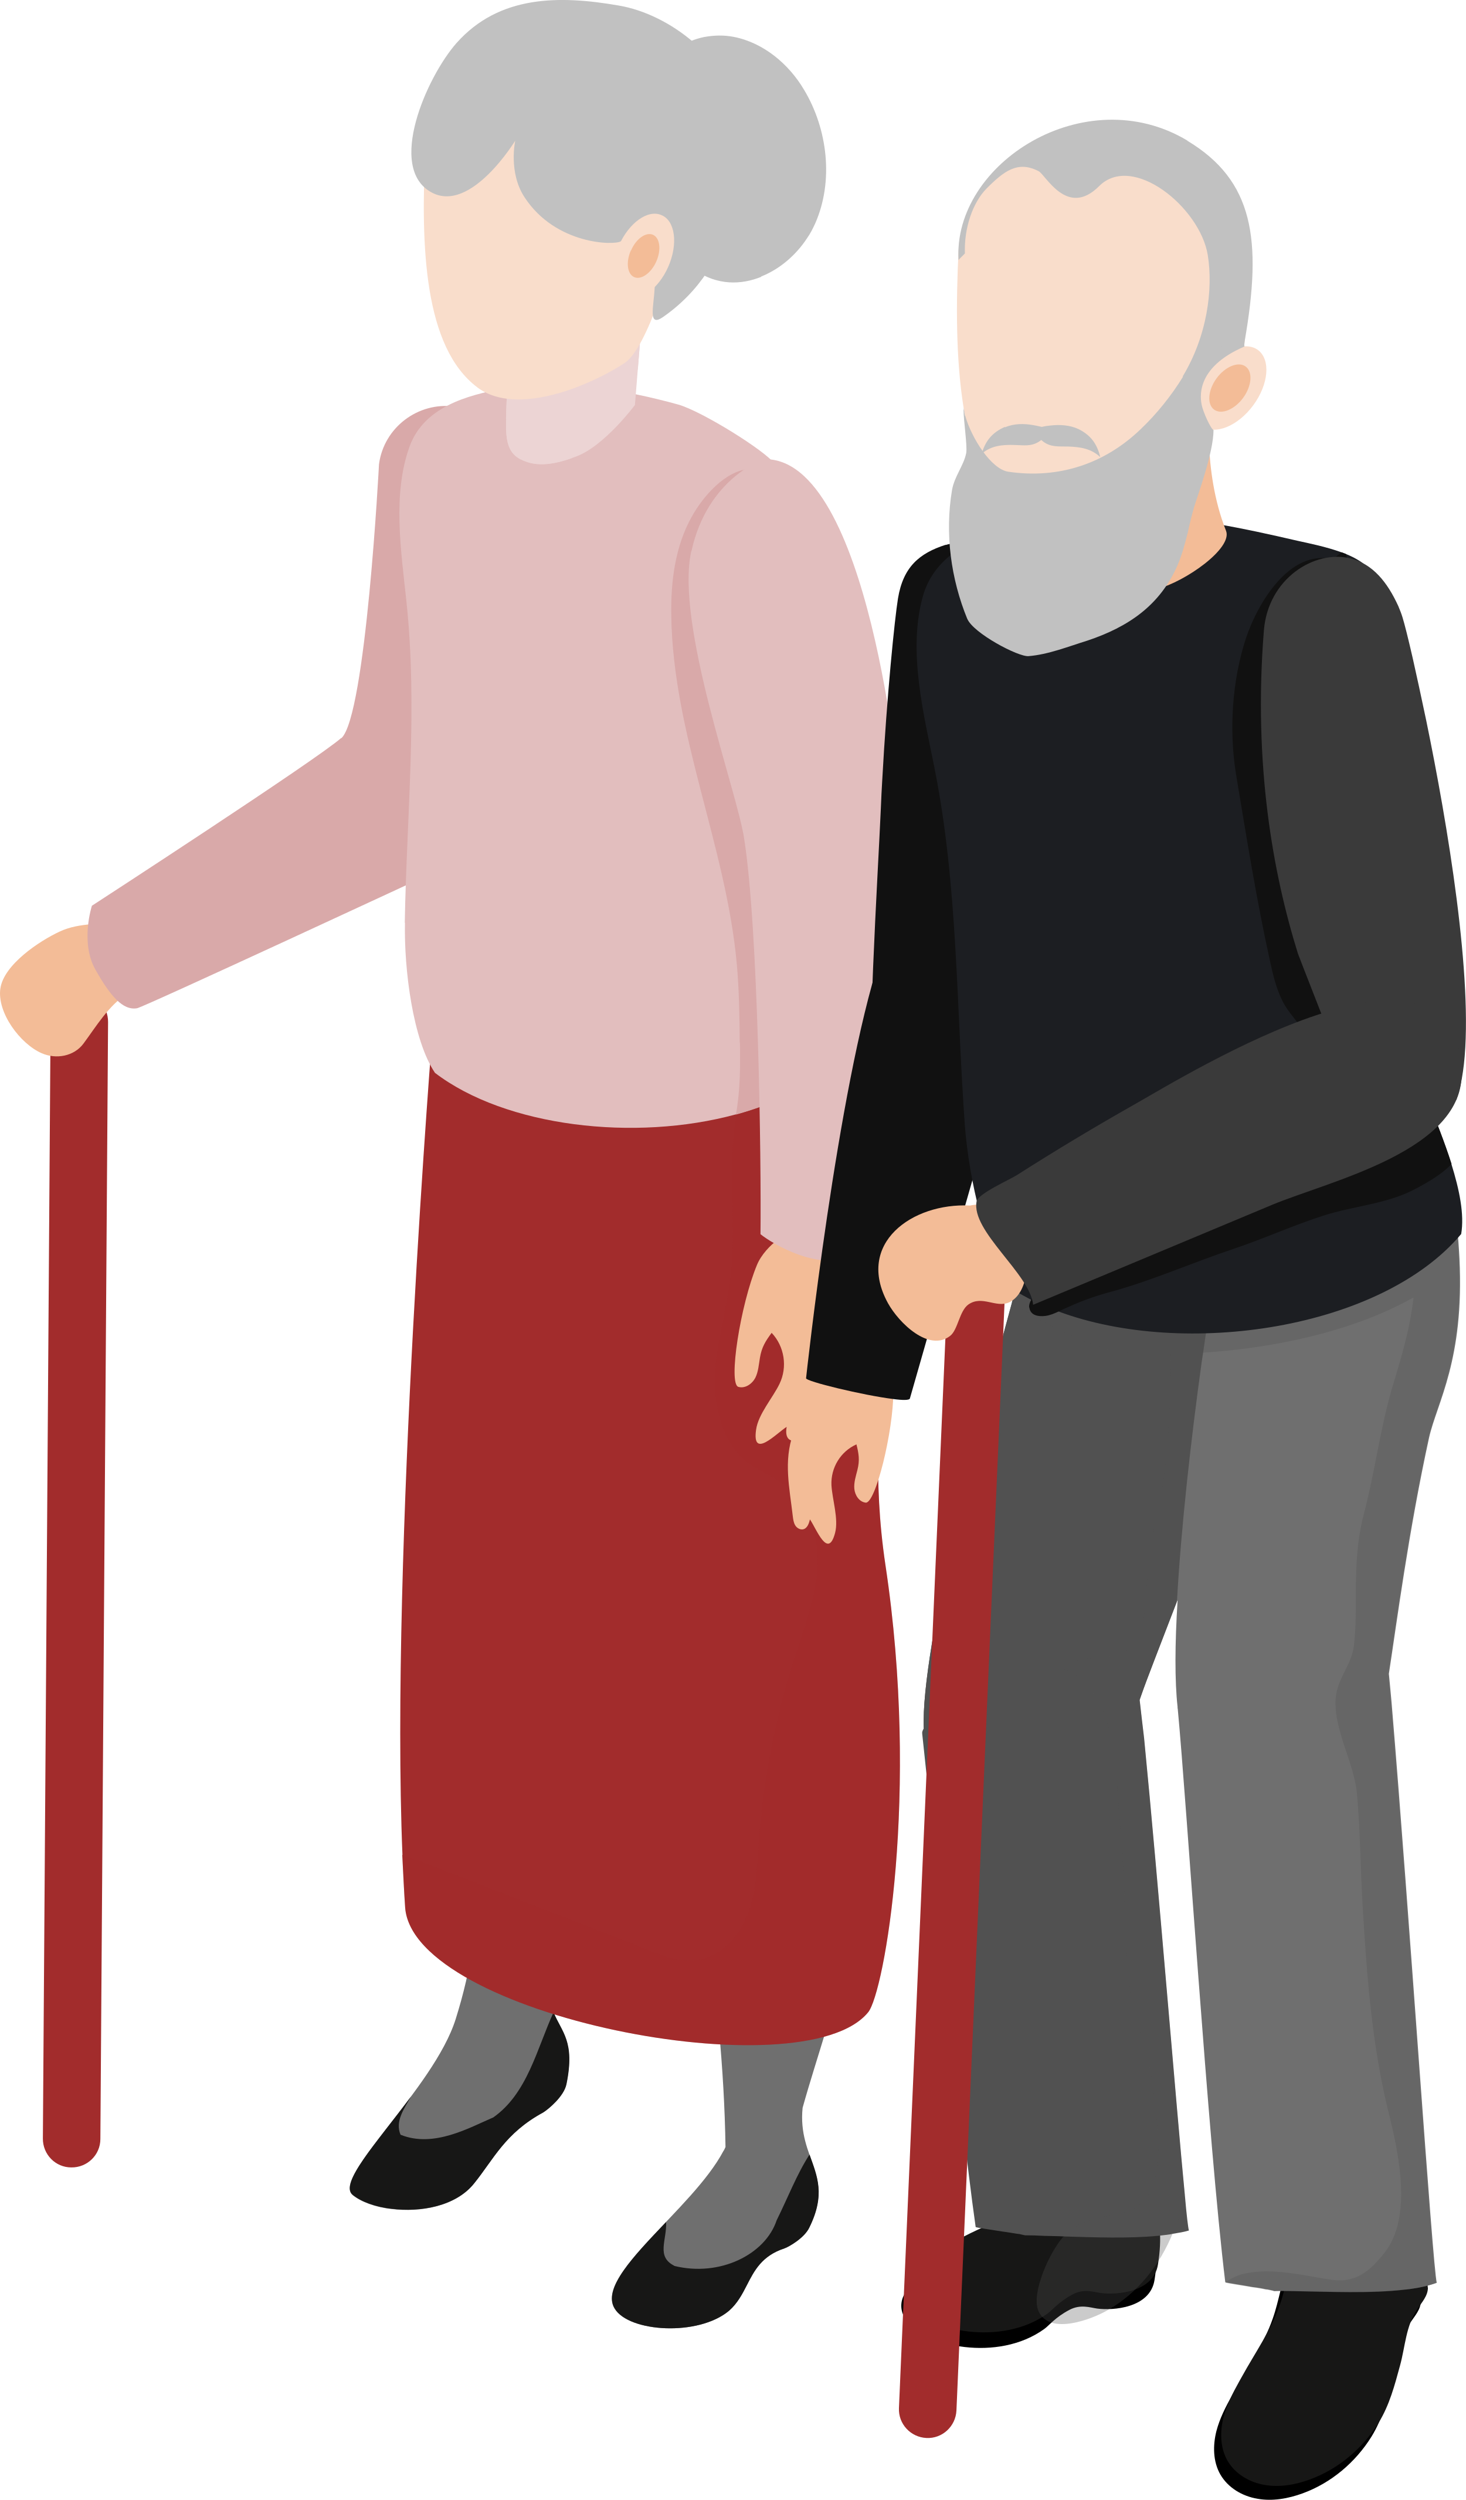 <?xml version="1.0" encoding="UTF-8"?><svg xmlns="http://www.w3.org/2000/svg" viewBox="0 0 76.24 130"><defs><style>.cls-1,.cls-2,.cls-3,.cls-4,.cls-5,.cls-6,.cls-7,.cls-8,.cls-9,.cls-10,.cls-11,.cls-12,.cls-13,.cls-14,.cls-15,.cls-16{stroke-width:0px;}.cls-1,.cls-3{fill:#515151;}.cls-2{fill:#c1c1c1;}.cls-3{opacity:.3;}.cls-3,.cls-5{mix-blend-mode:multiply;}.cls-4{fill:#1c1e22;}.cls-5{opacity:.2;}.cls-5,.cls-16{fill:#a22c2c;}.cls-6{fill:#f9ddcb;}.cls-7{fill:#e2bebe;}.cls-8{fill:#3a3a3a;}.cls-9{fill:#6f6f6f;}.cls-10{fill:#ecd4d4;}.cls-11{fill:#d9a9a9;}.cls-12{fill:#000;}.cls-13{fill:#111;}.cls-14{fill:#f3bc97;}.cls-17{isolation:isolate;}.cls-15{fill:#171716;}</style></defs><g class="cls-17"><g id="_レイヤー_2"><g id="_レイヤー_3"><path class="cls-16" d="M4.14,51.64h0c.83,0,1.49.68,1.48,1.51l-.4,58.08c0,.83-.68,1.49-1.51,1.48h0c-.83,0-1.49-.68-1.48-1.51l.4-58.08c0-.83.68-1.49,1.51-1.48Z"/><path class="cls-14" d="M.02,51.4c.18-1.24,2.03-2.47,3.09-2.96,1.05-.49,2.21-.34,3.32-.55.37-.07.74-.15,1.11-.24.88.85,1.59,1.91,1.6,3.16,0,.2-1.89.45-2.53.86-.97.63-1.61,1.71-2.27,2.6-.49.66-1.42.83-2.17.5-1.11-.48-2.34-2.11-2.15-3.38Z"/><path class="cls-11" d="M17.75,38.39c1.28-1.15,1.96-14.25,1.96-14.25.25-1.9,2.02-3.25,3.92-3,.18.02.37.06.54.12,1.61.48,2.69,2.09,2.46,3.81,0,0-.1.99-.26,2.53-.42,3.96-1.27,11.55-1.98,15.13,0,0,0,0,0,0-.04.2-.08.38-.12.56,0,.03-.01.05-.02.08h0c-.05.2-.13.39-.23.55-.32.61-.82,1.12-1.47,1.45,0,0-15.09,7.01-15.42,7.06-.75.13-1.4-.65-2.17-2.01-.8-1.42-.18-3.32-.18-3.32,0,0,11.67-7.58,12.96-8.72Z"/><path class="cls-9" d="M44.34,98.74c0,.07-.01.34-.03.72-.15,1.87-.7,3.93-1.31,5.97-.43,1.43-.89,2.85-1.26,4.18-.27,2.68,1.71,3.47.34,6.23-.25.53-1.04.99-1.29,1.08-1.18.38-1.58,1.16-1.95,1.9-.25.49-.5.97-.93,1.34-1.6,1.35-5.21,1.12-5.95-.11-1.06-1.73,4.05-5.15,5.66-8.19.04-.05.07-.13.11-.21-.03-2.01-.15-4.09-.35-6.23-.41-4.47-1.14-9.17-1.93-13.95-.21-1.2-.95-2.24-1.2-3.42-.23-1.02-.27-2.09-.3-3.15-.1-2.24-.27-6.74-.34-8.98-.1-2.45-.18-4.89-.16-7.33h10.32c-.47,5.49-.95,13.18-1.58,18.63,1.86,3.5,2.22,7.56,2.14,11.51Z"/><path class="cls-15" d="M35.06,117.82c-.95-.48-.37-1.34-.42-2.27-1.72,1.81-3.31,3.46-2.67,4.5.74,1.23,4.35,1.46,5.95.11.43-.38.68-.85.93-1.34.38-.74.78-1.52,1.95-1.9.25-.09,1.04-.55,1.29-1.08.85-1.72.41-2.67.01-3.8-.67,1.04-1.12,2.23-1.71,3.42-.59,1.78-2.96,2.96-5.33,2.37Z"/><path class="cls-9" d="M31.62,85.7c-.08-1.11-.36-2.21-.35-3.31.02-1.2.34-4.6.68-5.76.58-1.96,1.4-4.67,2.23-7.57l-9.71-.6c-.52,3.54-1.14,7.9-1.27,9.99-.18,2.84.47,13.18,1.34,18.6.44,2.67-.03,5.35-.84,7.94-1.14,3.64-6.49,8.25-5.36,9.16.43.35,1.18.63,2.01.72,1.51.19,3.34-.13,4.29-1.31,1.03-1.27,1.61-2.62,3.6-3.7.26-.16,1.08-.83,1.21-1.47.6-2.95-.81-2.81-.95-4.99-.16-2.9,3.52-11.56,3.12-17.69Z"/><path class="cls-15" d="M25.63,110.12c-1.22.52-3.07,1.59-4.8.89-.29-.69.17-1.33.54-1.98-1.79,2.41-3.75,4.53-3.02,5.11.43.35,1.18.63,2.01.72,1.51.19,3.34-.13,4.29-1.31,1.03-1.27,1.61-2.62,3.6-3.7.26-.16,1.08-.83,1.21-1.47.46-2.24-.25-2.7-.67-3.74-.88,1.92-1.36,4.23-3.15,5.48Z"/><path class="cls-16" d="M20.92,96.46c.05.96.09,1.88.15,2.74.42,5.61,20.72,9.58,24.08,5.44.83-1.01,2.69-11.37.9-23.24-1.37-9.16,1.55-14.4-.78-22.2-.35-1.16-1.1-3.26-1.83-5.29-.99-2.69-1.95-5.26-1.95-5.41.05-3.22-5.58-2.13-10.58-1.49-3.71.5-8.39,6.27-8.39,6.27,0,0-2.23,27.62-1.59,43.19Z"/><path class="cls-5" d="M20.92,96.46c.05.96.09,1.88.15,2.74.42,5.61,20.72,9.58,24.08,5.44.83-1.01,2.69-11.37.9-23.24-1.37-9.16,1.55-14.4-.78-22.2-.35-1.16-1.1-3.26-1.83-5.29-.3.14-.6.27-.89.41-2.42,1.14-3.94,1.25-4.33,4.12-.36,2.68.09,5.4-.24,8.07-.21,1.7-.74,3.37-.8,5.08-.06,1.71.44,3.58,1.83,4.57.56.39,1.2.62,1.74,1.01,1.32.95,1.85,2.72,1.76,4.34-.11,1.62-.69,3.16-1.2,4.71-.99,3.11-1.62,6.34-1.85,9.59-.09,1.28-.12,2.57-.59,3.76-.47,1.19-1.47,2.26-2.74,2.38-.78.08-1.56-.21-2.3-.51-3.86-1.5-7.73-3.01-11.59-4.51-.44-.17-.89-.33-1.34-.45Z"/><path class="cls-7" d="M21.06,47.99c-.05,2.42.41,6.09,1.56,7.8,3.68,2.81,10.4,3.59,15.65,2.16,2.15-.59,4.04-1.53,5.4-2.87.03-.17.06-.33.09-.5v-.09c.05-.45.03-.93-.03-1.44v-.02c-.3-2.33-1.47-5.25-1.85-7.38-.47-2.65-.8-5.26-.62-7.95.08-1.1.51-3.56.57-6.25.04-2.59-.26-5.38-1.56-7.34-.44-.65-3.76-2.72-4.99-3.07-2.77-.77-6.25-1.37-9.08-.84-1.95.36-4.16.98-4.9,3.02-.9,2.48-.44,5.44-.17,8,.6,5.55.02,11.17-.08,16.76Z"/><path class="cls-11" d="M38.48,54.2c.02,1.25.02,2.53-.21,3.76,2.15-.59,4.04-1.53,5.4-2.87.03-.17.06-.33.09-.5v-.09c0-.48-.02-.96-.03-1.44v-.02c0-.41-.02-.81-.02-1.22-.01-2.12.14-4.24.06-6.34-.09-1.98-.38-3.94-.66-5.89-.41-2.72-.81-5.43-1.28-8.13-.05-.29-.11-.59-.15-.87-.26-1.46-.45-2.99-.86-4.43-.26-.87-.8-1.82-1.83-1.77-1.26.06-2.44,1.44-3.01,2.47-.87,1.55-1.1,3.37-1.07,5.14.08,6.18,2.86,12.01,3.41,18.16.12,1.35.14,2.71.15,4.06Z"/><path class="cls-10" d="M27.08,23.88c.91.47,1.93.21,2.88-.14,1.47-.54,3.06-2.68,3.06-2.68l.62-7.71-6.57.69s-.7,5.36-.74,7.26c-.02,1.21-.11,2.14.75,2.59Z"/><path class="cls-10" d="M26.33,21.3c.04-1.89.74-7.26.74-7.26l6.57-.69-.47,5.86c-1.76,1.13-4.06,1.2-5.77,2.75-.2.2,0,1.2.4,1.2.66.21,1.32.42,1.98.65-.9.32-1.85.52-2.7.08-.86-.44-.77-1.37-.75-2.59Z"/><path class="cls-2" d="M39.6,14.39c-1.07.44-2.29.44-3.41-.31-.45-.32-.81-.76-1.13-1.21-.81-1.1-1.49-2.29-2.05-3.54l1.2-5.73c.49-.89,1.41-1.47,2.43-1.68h.01c.51-.09,1.01-.1,1.52,0,1.52.3,2.84,1.39,3.64,2.74,1.23,2.04,1.56,4.76.58,6.97-.12.26-.25.52-.42.76-.57.87-1.42,1.61-2.39,1.99Z"/><path class="cls-6" d="M24.83,20.15c1.27.95,3.22.68,4.93.07,1.08-.39,2.07-.91,2.72-1.34,1.2-.79,2.53-5.38,2.86-6.95.09-.42.14-.81.16-1.17.24-3.87-3.13-4.33-6.03-6.45-3.18-2.33-7.09-1.57-7.35,3.49-.25,5.07-.06,10.26,2.7,12.34Z"/><path class="cls-2" d="M26.81,7.29s-2.31,3.82-4.36,2.72c-2.35-1.26-.27-6,1.29-7.77C25.96-.26,29.09-.25,32.19.29c2.69.46,5.59,2.81,6.02,5.33.62,3.48.12,8.18-3.72,10.86-1.43,1,.65-3.12-1.41-3.02-.66.03-.3-.79-.8-.91-.31.21-3.37.2-5-2.29-.86-1.31-.48-2.97-.48-2.97Z"/><path class="cls-6" d="M32.2,12.75c-.52,1.18-.37,2.38.33,2.69.71.31,1.7-.39,2.22-1.56.52-1.18.37-2.39-.34-2.69-.71-.32-1.7.39-2.22,1.57Z"/><path class="cls-14" d="M32.81,13.02c-.27.61-.19,1.23.17,1.39.36.16.88-.2,1.15-.81.27-.61.19-1.23-.17-1.39-.36-.16-.88.2-1.14.81Z"/><path class="cls-14" d="M40.45,64.46c0-.28.01-.72.02-1.26h3.18c-.19,1.17-.3,2.19-.27,2.88.04,1.35.33,2.69.26,4.05-.09,1.64-.98,2.88-1.77,4.28-.08.15-.17.3-.31.41-.14.1-.34.15-.49.05-.21-.13-.2-.43-.16-.67-.54.34-1.81,1.71-1.59.15.11-.81.87-1.66,1.22-2.39.42-.87.26-1.94-.41-2.65-.32.43-.52.75-.61,1.3-.06.35-.08.72-.24,1.04-.17.32-.53.57-.88.47-.54-.15.1-4.26.97-6.35.21-.51.69-1.03,1.08-1.3Z"/><path class="cls-7" d="M35.96,28.66c.84-3.83,3.76-4.78,3.76-4.78,5.5-.18,7.06,17.34,7.06,17.34.35,4.3.09,8.03-.38,10.17-.58,2.67-1.67,10.1-2.06,13.88-1.66.9-4.18-.59-4.79-1.09.04-3.84-.11-15.87-.85-20.57-.36-2.45-3.59-11.12-2.75-14.95Z"/><path class="cls-13" d="M49.96,57.33c-.69-1.41-2.36-1.88-3.81-2.37,0,0,0,.02,0,.02.03.13.06.27.1.4.06.24.14.48.23.71.11.31.22.6.33.88.32.79.69,1.48,1.52,2.22.51.46,1,.63,1.47.62.38-.8.58-1.63.17-2.47Z"/><path class="cls-14" d="M46.47,72.34c0-.76-.12-1.31-.43-1.38-.54-.11-1.08-.21-1.63-.2-.34,0-1.31.03-1.49.41-.52,1.15-1.25,2.19-1.67,3.38-.51,1.44-.19,2.82-.02,4.3.02.16.04.32.12.46.08.14.24.24.4.22.23-.04.32-.3.37-.52.34.49.94,2.11,1.31.7.19-.73-.15-1.74-.19-2.48-.04-.9.47-1.75,1.3-2.12.12.48.18.82.05,1.33-.08.32-.19.65-.16.98.03.33.25.68.59.72.51.06,1.44-3.69,1.44-5.79Z"/><path class="cls-13" d="M49.18,28.33c-1.37.44-2.21,1.15-2.48,2.79-.17,1.04-.58,5.06-.82,9.47-.03.47-.05.94-.07,1.42-.16,3.63-.77,13.17-.42,15.54,0,0,4-4.56,4.64-3.08.26.6.22,1.36.02,2.13.67-.28,1.21-.36,1.44-.81.37-.75,1.22-1.45,1.89-4.34.78-3.33,1.31-9.73.74-15.28-.16-1.51-.4-3.1-.75-4.74h0c-.54-2.53-2.85-3.52-4.19-3.09Z"/><path class="cls-13" d="M53.42,51.16h0c-.01.23-.06.43-.11.66l-.29,1-5.7,19.9c-.02.1-.37.1-.88.03-1.54-.19-4.56-.92-4.52-1.08,0,0,1.63-15.11,3.84-21.84.08-.24.17-.46.29-.68.86-1.66,2.64-2.61,4.49-2.12.93.25,1.69.81,2.2,1.54.51.74.77,1.65.69,2.59Z"/><path class="cls-12" d="M73.89,119.67c0,.43-.32.77-.56,1.13-.59.87-.62,1.94-.89,2.93-.28,1.03-.55,2.06-1.11,2.97-.83,1.34-2.1,2.42-3.59,2.96-.74.27-1.56.42-2.34.28-.79-.13-1.54-.57-1.94-1.27-.38-.67-.39-1.5-.2-2.25.17-.65.48-1.26.81-1.85.05-.08.09-.17.14-.25.67-1.22,1.53-2.44,1.98-3.75.34-.96.46-1.99.85-2.93.16-.38.38-.75.7-.99.09-.07.18-.12.28-.17.2-.11.42-.18.64-.26.47-.16.95-.32,1.45-.38.19-.03,2.31.02,2.32-.04-.17.87.07,1.81.62,2.5.23.28.52.55.69.85.09.16.14.34.14.52Z"/><path class="cls-15" d="M74.26,118.96c0,.43-.32.77-.56,1.13-.59.87-.62,1.94-.89,2.92-.28,1.03-.55,2.06-1.11,2.97-.83,1.34-2.1,2.42-3.59,2.96-.74.27-1.56.42-2.34.28-.79-.13-1.54-.57-1.94-1.27-.38-.67-.39-1.5-.2-2.25.17-.65.48-1.26.81-1.85.05-.08.09-.17.14-.25.67-1.22,1.53-2.44,1.98-3.75.34-.96.46-1.99.85-2.93.16-.38.38-.75.7-.99.09-.07.18-.12.28-.17.2-.11.42-.18.64-.26.47-.16.95-.32,1.45-.38.19-.03,2.31.02,2.32-.04-.17.87.07,1.81.62,2.5.23.28.52.55.69.85.09.16.14.34.14.52Z"/><path class="cls-12" d="M56.34,113.84s4.59-.85,3.7,4.73c-.23,1.45-2.15,1.59-2.98,1.48-.36-.05-.87-.24-1.45.07-.74.39-1.06.82-1.3.99-2.43,1.76-6.22.87-7.13-.37-1.31-1.77,1.8-3.23,4.81-4.59,3.15-1.42,4.35-2.3,4.35-2.3Z"/><path class="cls-15" d="M56.52,113.03s4.59-.85,3.7,4.73c-.23,1.45-2.15,1.59-2.98,1.48-.36-.05-.87-.24-1.45.07-.74.39-1.06.82-1.3.99-2.43,1.76-6.22.87-7.13-.37-1.31-1.77,1.8-3.23,4.81-4.59,3.15-1.42,4.35-2.3,4.35-2.3Z"/><path class="cls-1" d="M48.04,89.9c-.17-4.21,2.99-16.31,4.59-22.16.41-1.5.72-2.6.84-3.02.01-.09.03-.15.05-.18l.57.09,9.16,1.43.39.06.04.02.48.08.87,1.22c.06.71.09,1.43.09,2.13l.02.02v.29c0,.23-.02.45-.02.68,0,.11-.02.21-.03.33-.02.21-.05.42-.09.68-.15.81-.41,1.83-.75,2.96-.04.18-.11.36-.17.54-.78,2.57-1.91,5.64-2.87,8.18v.03c-.87,2.27-1.59,4.1-1.85,4.86-.04.12-.08.21-.09.27.05.48.17,1.46.23,1.98.75,7.65,1.68,19.26,2.12,23.77.09,1.04.17,1.7.21,1.83-.26.08-.53.12-.83.17-.2.05-.41.06-.63.09-.06,0-.12.02-.2.02-1.44.14-3.22.08-4.81.03-.36-.02-.71-.02-1.04-.03-.36-.02-.69-.03-1.01-.03-.02,0-.09-.02-.23-.05-.05-.02-.12-.02-.2-.03-.2-.03-.45-.08-.71-.11-.68-.11-1.41-.21-1.43-.24-.89-6.22-2.33-21.63-2.78-25.65v-.09s.03-.11.06-.15Z"/><path class="cls-1" d="M48.04,89.9c.02.47.06.83.17,1.08.02.03.03.06.03.09.35.8.89,1.7,1.5,2.59,1.64,2.33,3.83,4.63,4.4,5.05,1.98,1.5,2.3-4.84,3.65-8.3.11-.26.21-.5.32-.72.33-.63.69-1.1,1.16-1.31.02-.06.05-.15.09-.27.26-.75.98-2.59,1.85-4.86v-.03c.96-2.54,2.09-5.61,2.87-8.18.06-.18.12-.36.17-.54.35-1.13.6-2.15.75-2.96.05-.26.08-.47.09-.68.02-.12.03-.23.03-.33,0-.15,0-.3.02-.45v-.51l-.02-.02c0-.71-.03-1.43-.09-2.13l-.87-1.22-.48-.08-.04-.02-.39-.06-9.16-1.43-.57-.09s-.03.09-.05.18c-.12.42-.44,1.52-.84,3.02-1.59,5.85-4.75,17.95-4.59,22.16Z"/><path class="cls-3" d="M57.53,70.16c.51.15,1.73.27,3.35.26,0,2.09-.08,4.51-.41,6.72-.2,1.34-.57,2.66-.74,4-.17,1.31.02,2.87-.62,4.07-.84,1.59-2.78.53-3.91,1.56.21.06.39.14.57.24,1.11.62,1.7,1.92,2.01,3.4.35,1.73.36,3.67.5,4.9.27,2.63.15,5.25.44,7.86.2,1.85,1.05,3.58,1.25,5.46.17,1.64.62,4.07-.29,5.56-.44.71-1.02.83-1.82.99-1.14.23-1.86.39-2.51,1.08-.23.24-.44.56-.66.95-.38.68-1.05,2.26-.66,3.02.6,1.22,2.78.36,3.56-.09,1.58-.89,2.72-2.35,3.4-4.01.29-.65.48-1.32.62-2-.44-4.51-1.37-16.12-2.12-23.77-.06-.53-.18-1.5-.23-1.98.02-.06.05-.15.09-.27.26-.75.98-2.59,1.85-4.86v-.03c.96-2.54,2.09-5.61,2.87-8.18.06-.18.12-.36.17-.54.35-1.13.6-2.15.75-2.96.05-.26.08-.47.09-.68.02-.12.03-.23.03-.33,0-.15,0-.3.02-.45v-.51l-.02-.02c0-.71-.03-1.43-.09-2.13l-.87-1.22-.48-.08-.04-.02-.39-.06-9.16-1.43c-.21.01-.42.04-.62.09-.12.42-.44,1.52-.84,3.02.18.12.35.23.5.32,1.35.89,2.84,1.62,4.4,2.1Z"/><path class="cls-9" d="M61.21,83.25c.21-3.82.74-8.49,1.28-12.39.03-.18.05-.36.08-.53.23-1.62.47-3.1.68-4.28.11-.66.23-1.23.32-1.7.01-.08.03-.15.05-.21.42-2.09.09-1.46,1.4-2.03,1.22-.53,3.04-.33,4.33-.47.06,0,.14-.03.2-.05.83.27,1.59.44,2.32.6.33.08.66.15.99.23.51.12,1.01.27,1.5.5.27.11.54.24.83.41.18.11.38.24.57.38.08.62.11,1.2.14,1.74.26,5.28-1.17,7.49-1.58,9.31-1.07,4.9-1.68,9.61-2.09,12.28.05.48.09.98.14,1.5.93,11.1,2.13,29.27,2.35,30.17-.41.15-.9.26-1.44.33-.06,0-.12.02-.2.02-1.76.21-3.98.11-5.8.08-.36,0-.71-.02-1.02,0,0-.02-.08-.03-.21-.06-.06-.01-.12-.03-.2-.03-.2-.05-.45-.09-.71-.12-.59-.11-1.23-.2-1.38-.24h-.02l-.02-.02c-.89-7.31-2.01-24.96-2.47-29.8-.01-.03-.01-.05-.01-.08v-.03c-.15-1.34-.14-3.28,0-5.52Z"/><path class="cls-3" d="M52.63,67.74c.18.12.35.23.5.32,1.35.89,2.84,1.62,4.4,2.1.66.21,2.6.35,5.04.18,3.32-.21,7.58-.98,10.94-2.87-.17,1.56-.6,3.01-1.07,4.56-.65,2.16-.92,4.43-1.49,6.61-.42,1.58-.44,2.98-.44,4.65,0,.74-.01,1.47-.09,2.19v.03c-.09.96-.75,1.64-.92,2.53-.15.83.09,1.74.38,2.65.29.89.62,1.77.69,2.59.17,1.91.18,3.83.29,5.74.21,3.56.47,7.2,1.32,10.69.53,2.12,1.32,5.56-.18,7.44-.75.95-1.49,1.59-2.78,1.4-1.38-.21-3.02-.63-4.45-.33-.38.08-.74.24-1.05.48.15.05.8.14,1.38.24.26.03.51.08.71.12.08,0,.14.02.2.03.14.03.21.05.21.06.32-.02.66,0,1.02,0,1.82.03,4.04.14,5.8-.08.08,0,.14-.02.2-.02.54-.08,1.04-.18,1.44-.33-.21-.9-1.41-19.08-2.35-30.17-.05-.53-.09-1.02-.14-1.5.41-2.68,1.02-7.38,2.09-12.28.41-1.82,1.83-4.03,1.58-9.31-.03-.54-.06-1.13-.14-1.74-.2-.14-.39-.27-.57-.38l-.02.02c-.27-.17-.54-.3-.81-.42-.5-.21-.99-.36-1.5-.5-.33-.08-.66-.15-.99-.23-.42.09-.84.18-1.25.29-2.35.6-4.65,1.25-6.99,1.65-1.68.32-3.38.5-5.14.5-.54,0-2.62-.2-4.37-.01-.21.01-.42.04-.62.09-.12.42-.44,1.52-.84,3.02Z"/><path class="cls-4" d="M48.6,39.95c1.22,6.09,1.13,12.4,1.58,18.61.21,2.69,1.07,6.72,2.53,8.51.3.2.62.36.93.53.45.23.92.44,1.41.6,6.57,2.44,16.79.92,20.94-4.03.17-1.02-.09-2.29-.51-3.64-.71-2.24-1.88-4.69-2.42-6.64-.78-2.87-1.4-5.76-1.47-8.75-.01-1.26.05-2.53.12-3.79.09-1.31.18-2.62.17-3.92-.02-2.47.98-5.86-.72-7.88-.26-.3-.68-.54-1.16-.74-.08-.03-.15-.06-.24-.09-.8-.29-1.7-.47-2.29-.6-1.38-.32-2.78-.63-4.18-.87-3.16-.57-7.08-.9-10.18-.05-2.13.6-4.51,1.52-5.13,3.86-.77,2.84.06,6.07.62,8.88Z"/><path class="cls-13" d="M53.53,67.99c.06.44.5.48.84.44.23-.03.45-.12.68-.23.17-.08.35-.17.5-.23.78-.36,1.55-.62,2.39-.84,2.09-.59,4.13-1.49,6.19-2.18,1.59-.53,3.11-1.23,4.71-1.74,1.49-.48,3.22-.6,4.62-1.31.53-.27,1.47-.77,2.03-1.37-.71-2.24-1.88-4.69-2.42-6.64-.78-2.87-1.4-5.76-1.47-8.75-.01-1.26.05-2.53.12-3.79-.65-2.63-1.05-5.17-1.08-7.95-.01-.77-.12-1.55-.17-2.32-.05-.8-.3-1.52-.47-2.27-.08-.03-.15-.06-.24-.09l-.45.36c-2.26-.53-3.91,2.32-4.5,4.07-.74,2.23-.9,4.81-.53,7.11.54,3.25,1.07,6.57,1.77,9.73.14.66.32,1.4.62,2.01.32.68.89,1.16,1.23,1.82,1.37,2.5.15,5.65-2.47,6.75-1.13.48-2.19.81-3.1,1.68-.6.56-1.1,1.1-1.85,1.43-1.35.63-2.72,1.04-4.04,1.77-.6.33-1.28.68-1.82,1.1-.24.18-.77.63-.99,1.04-.08.14-.12.27-.11.39Z"/><path class="cls-14" d="M60.17,30.63c1.47-.38,3.95-2.12,3.59-3.03-1.26-3.18-.83-6.75-.83-6.75l-7.84,2.1s-1.03,4.54-.79,5.67c.28,1.37,4.01,2.5,5.87,2.01Z"/><path class="cls-6" d="M62.51,22.15c.67.5,1.87.01,2.67-1.08.8-1.09.91-2.37.24-2.87-.67-.49-1.87-.01-2.67,1.08-.8,1.09-.91,2.38-.24,2.87Z"/><path class="cls-6" d="M52.81,26.9c.98.73,2.27.91,3.59.72,1.71-.25,3.46-1.1,4.65-2.16,1.16-1.03,3.2-5.2,3.55-6.89.06-.29.1-.56.13-.83.5-4.64-.05-7.77-3.3-10.14-3.43-2.51-11.31-.05-11.58,5.42-.27,5.47-.03,11.64,2.96,13.87Z"/><path class="cls-2" d="M61.75,7.32c3.44,2.07,3.9,5.13,2.98,10.42l-.03.27c-.27.05-1.02.18-1.93,1.38-.11-.02-.18-.14-.29-.16-.01-.01-.03-.03-.04-.04-.09-.15-1.02.53-.93.38,1.26-2.09,1.59-4.51,1.3-6.31-.41-2.49-3.92-5.32-5.65-3.58-1.67,1.67-2.78-.6-3.15-.78-1.08-.56-1.8,0-2.69.89-.74.74-1.19,2.09-1.14,3.39-.11.12-.23.22-.33.34-.31-5.02,6.58-9.4,11.9-6.21Z"/><path class="cls-2" d="M50.3,32.17c.3.75,2.66,2,3.19,1.95,1.02-.08,2.07-.5,3.07-.81,2.12-.71,3.77-1.83,4.68-3.92.24-.56.39-1.14.54-1.73.09-.44.2-.87.32-1.29.17-.57,1.01-2.83,1.01-4.01-.14-.05-.54-.92-.62-1.32-.04-.26-.41-1.89,2.23-3.02-.27-1.28-3.08,1.58-3.19,1.56-.62,1.01-1.38,1.95-2.21,2.74-1.86,1.79-4.25,2.6-6.89,2.21-.89-.14-1.91-1.76-2.23-2.9-.02-.02-.02-.03-.02-.04-.02-.08-.03-.15-.03-.21-.03-.08-.04-.14-.04-.2v.14c0,.56.2,1.85.14,2.23-.12.65-.62,1.22-.74,1.94-.38,2.24-.06,4.62.8,6.71Z"/><path class="cls-14" d="M63.14,21.3c.38.28,1.06,0,1.51-.61.45-.62.51-1.35.13-1.63-.38-.28-1.06,0-1.51.61-.45.62-.51,1.35-.13,1.63Z"/><path class="cls-16" d="M50.83,65.76h0c.83.04,1.46.74,1.43,1.56l-2.52,58.03c-.04.83-.74,1.47-1.56,1.43h0c-.83-.04-1.47-.74-1.43-1.56l2.52-58.03c.04-.83.74-1.47,1.56-1.43Z"/><path class="cls-14" d="M50.45,62.69c.3-.07.7-.05,1.02-.12.75-.17,1.48-.24,2.23-.4.81-.17,1.59-.45,2.42-.58.44-.07,1.12-.29,1.54-.25,1.34.13-.25,2.32-.61,2.66-.66.62-1.66,1.65-2.55,1.94-.33.11-.76.17-1.13.23-.06.6-.33,1.29-.88,1.55-.69.32-1.4-.38-2.12.11-.48.33-.55,1.33-.96,1.64-1.1.85-2.66-.67-3.23-1.7-1.71-3.11,1.26-5.23,4.26-5.08Z"/><path class="cls-8" d="M68.99,53.4c.36.41,4.02,2.39,4.98,2.85.13.06.26.13.39.2.46.24.91.52,1.37.76.05-.14.11-.29.15-.45,0,0,0-.02,0-.02.11-.41.19-.88.25-1.39.5-4.46-.85-12.5-1.96-17.89-.26-1.24-.5-2.34-.7-3.23h0c-.24-1.05-.43-1.8-.53-2.12-.06-.2-.14-.4-.22-.59-.58-1.27-1.34-2.19-2.48-2.48-1.88-.47-4.29,1.05-4.51,3.73-.56,6.96.47,12.66,1.77,16.82.06.18,1.39,3.56,1.48,3.8Z"/><path class="cls-8" d="M53.73,67.85c4.14-1.73,8.27-3.46,12.41-5.19,2.99-1.25,10.05-2.81,9.87-6.96-.37-8.4-14.03.04-17.06,1.76-2.05,1.16-4.08,2.38-6.07,3.65-.36.23-2.01.96-2.09,1.36-.31,1.55,2.79,3.78,2.94,5.39Z"/><path class="cls-2" d="M52.27,22.22c.46-.2.99-.2,1.48-.11.11.02.27.05.43.09.16-.04.32-.06.43-.07.49-.06,1.02-.03,1.47.18.65.32.97.77,1.14,1.46-.48-.45-1.05-.53-1.69-.55-.47-.01-.88.04-1.27-.25-.04-.03-.07-.06-.11-.09-.04.03-.07.06-.11.08-.41.27-.81.19-1.28.18-.64-.02-1.21.03-1.71.46.2-.68.55-1.11,1.21-1.4Z"/></g></g></g></svg>